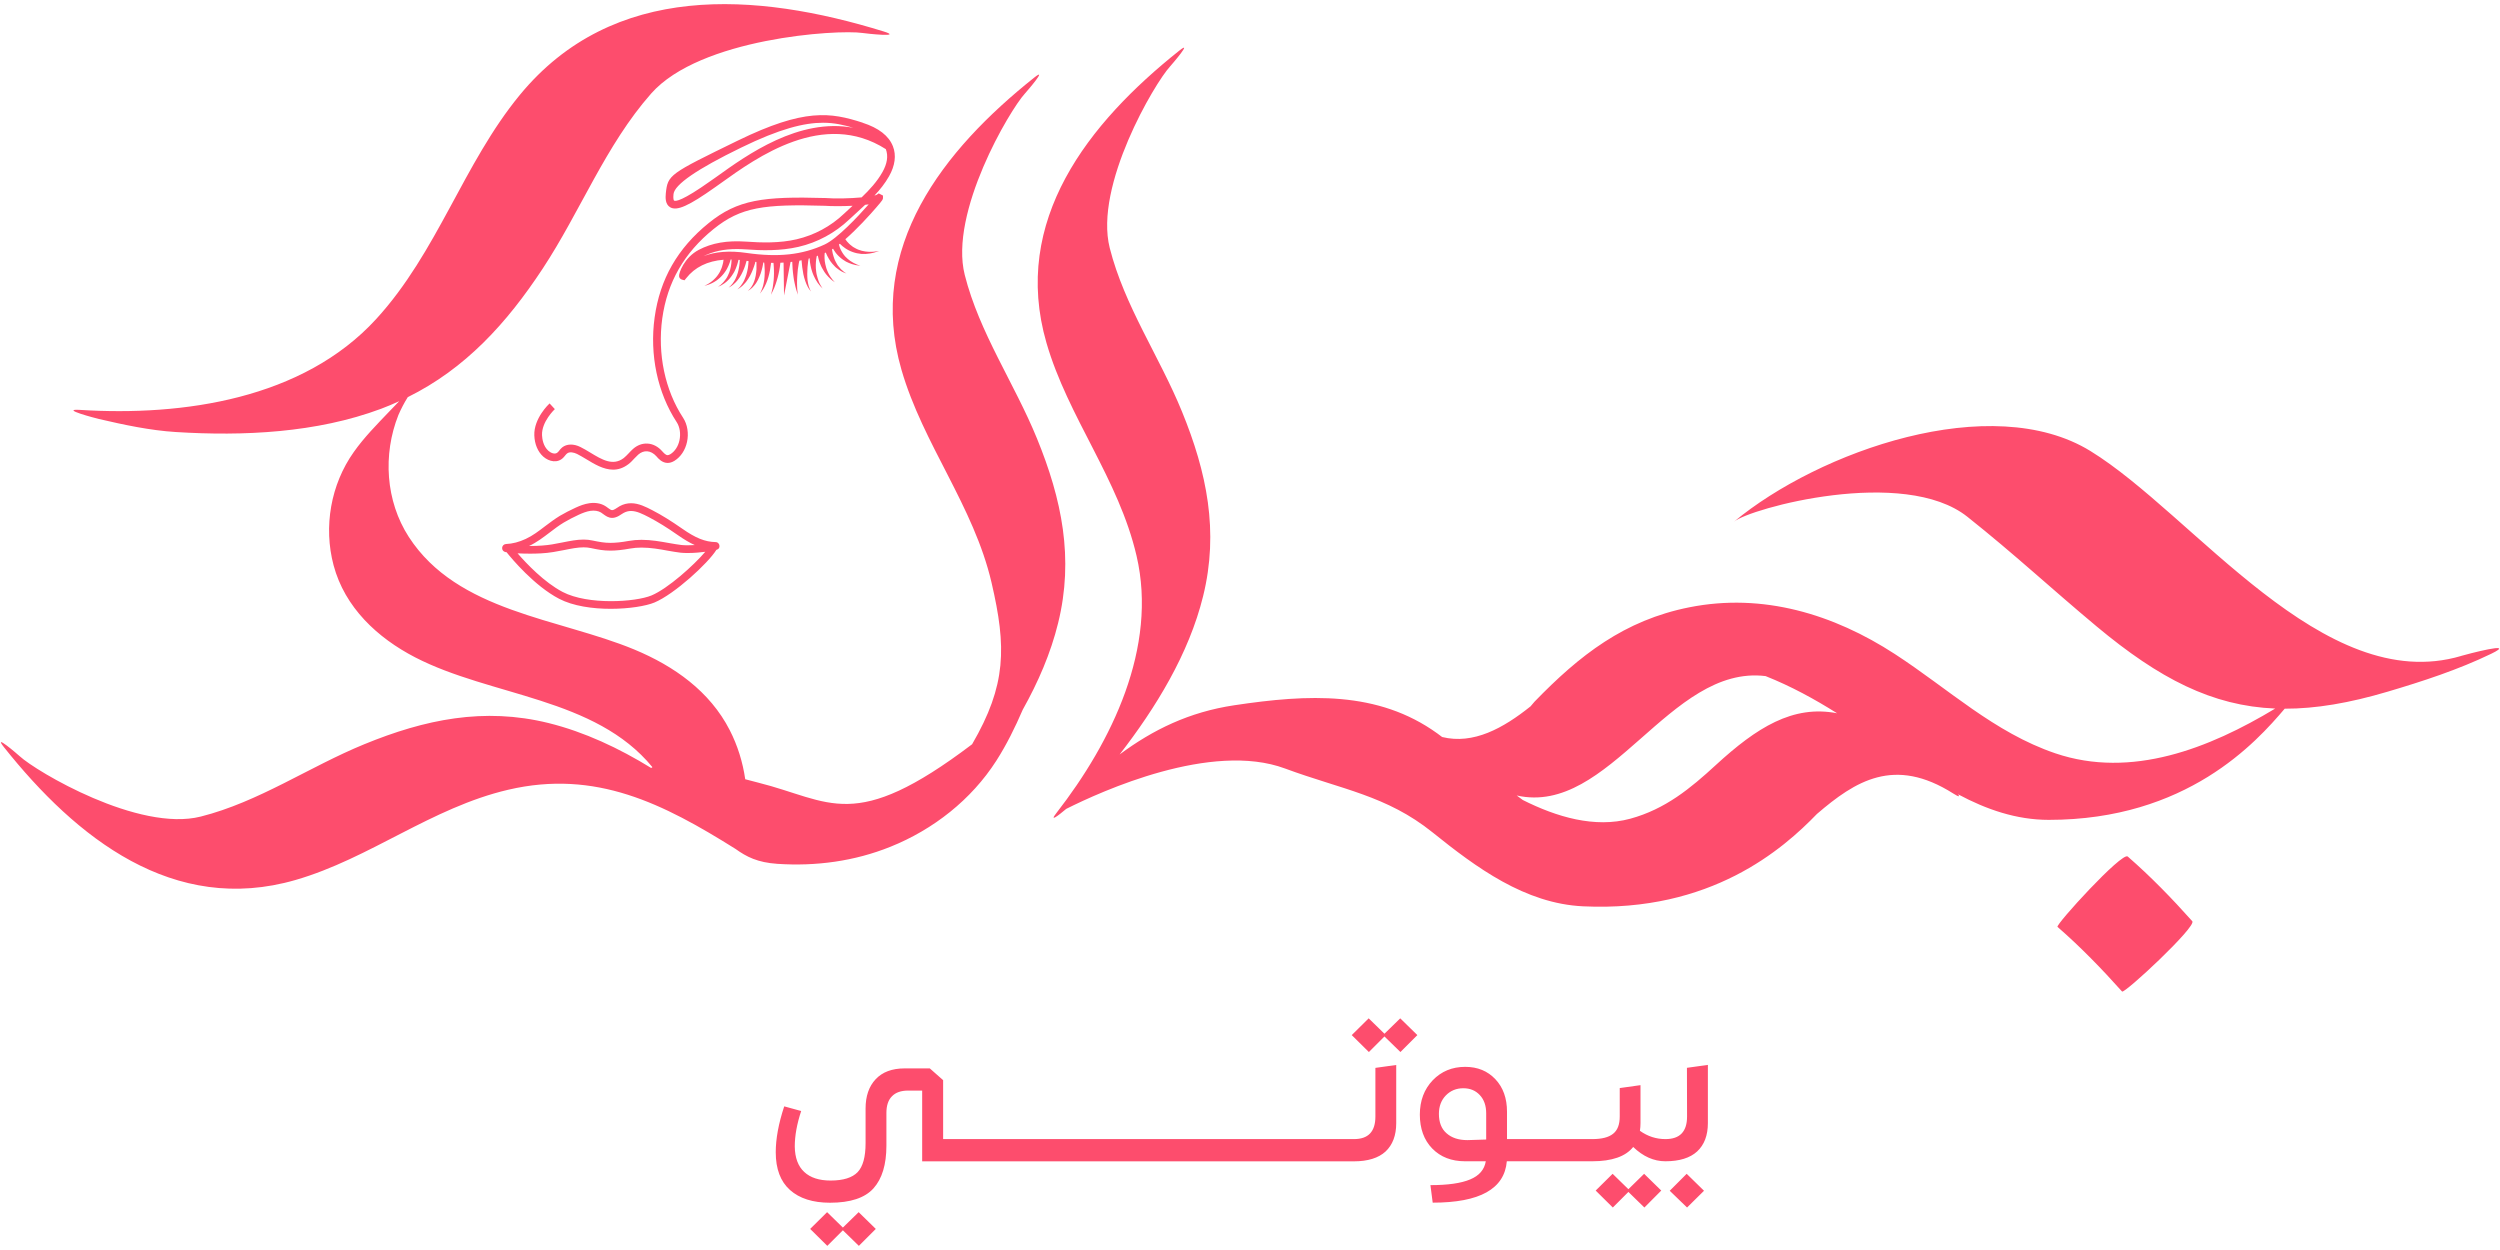 <svg version="1.1" viewBox="0 0 151 75" height="75px" width="150px" xmlns:xlink="http://www.w3.org/1999/xlink" xmlns="http://www.w3.org/2000/svg">
<g id="surface1">
<path d="M 128.516 51.484 C 128.168 51.188 124.137 55.617 124.273 55.734 C 125.66 56.938 126.949 58.27 128.172 59.637 C 128.309 59.793 132.695 55.707 132.414 55.391 C 131.191 54.02 129.902 52.691 128.516 51.484 Z M 101.898 67.191 C 101.898 68.098 101.465 68.551 100.598 68.551 C 100.594 68.551 100.594 68.555 100.59 68.555 C 100.59 68.555 100.59 68.551 100.586 68.551 C 100.035 68.551 99.523 68.387 99.051 68.051 C 99.074 67.898 99.086 67.742 99.086 67.586 L 99.086 65.293 L 97.832 65.469 L 97.832 67.188 C 97.832 67.672 97.699 68.02 97.43 68.23 C 97.164 68.445 96.746 68.551 96.184 68.551 C 96.18 68.551 96.18 68.555 96.176 68.555 C 96.172 68.555 96.172 68.551 96.172 68.551 L 91.023 68.551 L 91.023 66.898 C 91.023 66.086 90.789 65.43 90.32 64.934 C 89.852 64.438 89.246 64.188 88.5 64.188 C 87.711 64.188 87.059 64.457 86.535 65 C 86.02 65.543 85.758 66.234 85.758 67.074 C 85.758 67.91 86.008 68.609 86.508 69.121 C 87.008 69.633 87.668 69.891 88.488 69.891 L 89.742 69.891 C 89.66 70.395 89.344 70.762 88.797 70.988 C 88.25 71.219 87.449 71.332 86.398 71.332 L 86.535 72.391 C 89.379 72.391 90.871 71.559 91.012 69.891 L 96.172 69.891 C 97.363 69.891 98.188 69.602 98.645 69.027 C 99.242 69.602 99.891 69.891 100.586 69.891 C 101.438 69.891 102.078 69.691 102.508 69.297 C 102.938 68.898 103.156 68.328 103.156 67.586 L 103.156 64.07 L 101.891 64.246 L 101.898 67.188 Z M 89.766 68.578 C 89.715 68.578 89.539 68.582 89.25 68.594 C 88.961 68.605 88.754 68.613 88.629 68.613 C 88.102 68.613 87.684 68.477 87.375 68.203 C 87.062 67.934 86.91 67.539 86.91 67.027 C 86.91 66.57 87.051 66.199 87.332 65.91 C 87.613 65.625 87.965 65.48 88.383 65.48 C 88.801 65.48 89.129 65.621 89.383 65.895 C 89.641 66.172 89.766 66.539 89.766 66.996 Z M 52.105 7.16 C 50.164 6.535 48.59 6.277 44.555 8.246 C 40.414 10.266 40.336 10.305 40.215 11.426 C 40.188 11.703 40.18 12.094 40.48 12.27 C 40.887 12.508 41.598 12.191 43.199 11.055 C 43.312 10.977 43.43 10.895 43.551 10.805 C 45.719 9.25 49.742 6.359 53.504 8.758 C 53.66 9.168 53.59 9.637 53.293 10.156 C 52.973 10.723 52.523 11.211 52.043 11.672 C 51.348 11.738 50.438 11.758 49.859 11.711 L 49.844 11.711 C 46.098 11.602 44.555 11.805 42.805 13.223 C 40.926 14.742 39.859 16.609 39.539 18.926 C 39.227 21.176 39.715 23.48 40.871 25.246 C 41.062 25.539 41.125 25.949 41.039 26.348 C 40.961 26.711 40.762 27.012 40.496 27.18 C 40.426 27.223 40.367 27.242 40.32 27.242 C 40.219 27.242 40.105 27.125 39.996 27.004 C 39.754 26.727 39.441 26.562 39.117 26.543 C 38.801 26.523 38.5 26.633 38.238 26.863 C 38.145 26.945 38.059 27.035 37.98 27.121 C 37.875 27.23 37.777 27.336 37.672 27.418 C 37.02 27.914 36.355 27.512 35.652 27.086 C 35.457 26.969 35.254 26.844 35.059 26.75 C 34.645 26.543 34.23 26.555 33.957 26.773 C 33.879 26.836 33.82 26.91 33.77 26.977 C 33.746 27 33.727 27.027 33.703 27.055 C 33.527 27.246 33.25 27.09 33.125 26.98 C 32.809 26.699 32.75 26.266 32.738 26.035 C 32.707 25.219 33.504 24.469 33.512 24.461 L 33.195 24.117 C 33.156 24.152 32.234 25.016 32.273 26.051 C 32.293 26.582 32.484 27.035 32.812 27.328 C 33.164 27.641 33.703 27.754 34.051 27.363 C 34.078 27.332 34.105 27.301 34.133 27.266 C 34.172 27.219 34.211 27.168 34.25 27.141 C 34.402 27.016 34.668 27.078 34.852 27.168 C 35.027 27.254 35.211 27.367 35.41 27.484 C 35.891 27.777 36.449 28.117 37.031 28.117 C 37.336 28.117 37.645 28.023 37.953 27.789 C 38.094 27.684 38.207 27.559 38.316 27.441 C 38.395 27.359 38.469 27.281 38.547 27.211 C 38.711 27.066 38.898 26.996 39.086 27.008 C 39.285 27.02 39.484 27.129 39.645 27.309 C 39.762 27.449 39.988 27.703 40.309 27.711 C 40.453 27.715 40.594 27.672 40.746 27.578 C 41.121 27.34 41.387 26.938 41.496 26.445 C 41.609 25.93 41.52 25.383 41.262 24.988 C 40.164 23.316 39.707 21.129 40 18.988 C 40.305 16.797 41.316 15.027 43.098 13.586 C 44.746 12.254 46.152 12.07 49.824 12.18 C 50.188 12.207 50.848 12.211 51.496 12.18 C 51.484 12.191 51.473 12.199 51.461 12.211 C 51.297 12.359 51.137 12.512 50.977 12.66 C 50.176 13.422 49.188 13.953 48.117 14.203 C 47.082 14.445 45.992 14.41 45.059 14.344 C 43.91 14.266 43.004 14.422 42.207 14.84 C 41.324 15.305 40.996 16.242 41.016 16.43 C 41.023 16.527 41.09 16.609 41.184 16.637 L 41.344 16.68 L 41.445 16.555 C 41.969 15.887 42.73 15.516 43.703 15.438 C 43.699 15.461 43.699 15.488 43.691 15.516 C 43.688 15.57 43.676 15.625 43.66 15.684 C 43.648 15.742 43.629 15.805 43.609 15.867 C 43.586 15.93 43.566 15.996 43.531 16.059 C 43.52 16.094 43.504 16.125 43.488 16.156 L 43.434 16.25 C 43.398 16.316 43.352 16.367 43.309 16.43 C 43.27 16.488 43.215 16.535 43.168 16.586 C 43.121 16.641 43.066 16.68 43.02 16.723 C 42.973 16.766 42.918 16.797 42.871 16.832 C 42.824 16.859 42.785 16.895 42.742 16.914 C 42.703 16.934 42.664 16.953 42.637 16.969 C 42.578 17.004 42.543 17.02 42.543 17.02 C 42.543 17.02 42.578 17.008 42.645 16.988 C 42.676 16.98 42.715 16.969 42.762 16.953 C 42.809 16.941 42.855 16.914 42.91 16.895 C 42.961 16.871 43.023 16.848 43.082 16.812 C 43.137 16.777 43.203 16.746 43.262 16.703 C 43.32 16.656 43.391 16.613 43.445 16.559 C 43.504 16.504 43.566 16.453 43.617 16.391 L 43.699 16.297 C 43.723 16.266 43.75 16.234 43.773 16.199 C 43.824 16.137 43.859 16.066 43.902 16 C 43.938 15.934 43.973 15.867 44 15.801 C 44.031 15.734 44.055 15.672 44.074 15.613 C 44.102 15.543 44.117 15.477 44.133 15.422 C 44.148 15.422 44.168 15.422 44.184 15.422 C 44.184 15.449 44.184 15.477 44.184 15.512 C 44.18 15.609 44.168 15.727 44.145 15.848 C 44.133 15.91 44.121 15.973 44.102 16.035 C 44.082 16.098 44.066 16.164 44.039 16.227 C 44.016 16.289 43.988 16.352 43.957 16.41 C 43.941 16.438 43.93 16.469 43.91 16.5 C 43.895 16.527 43.875 16.555 43.859 16.582 C 43.824 16.637 43.785 16.684 43.746 16.73 C 43.73 16.754 43.711 16.777 43.691 16.797 C 43.672 16.816 43.652 16.836 43.633 16.855 C 43.598 16.891 43.562 16.926 43.531 16.953 C 43.496 16.98 43.465 17 43.441 17.02 C 43.391 17.059 43.363 17.078 43.363 17.078 C 43.363 17.078 43.395 17.062 43.453 17.035 C 43.48 17.023 43.516 17.008 43.555 16.988 C 43.594 16.969 43.633 16.938 43.68 16.91 C 43.703 16.895 43.727 16.883 43.754 16.863 C 43.773 16.848 43.801 16.828 43.824 16.809 C 43.875 16.77 43.926 16.727 43.973 16.676 C 43.996 16.652 44.023 16.625 44.047 16.602 C 44.07 16.574 44.094 16.543 44.117 16.516 C 44.164 16.461 44.207 16.398 44.246 16.336 C 44.293 16.273 44.324 16.207 44.363 16.141 C 44.395 16.074 44.426 16.008 44.453 15.941 C 44.504 15.809 44.547 15.684 44.574 15.57 C 44.586 15.527 44.594 15.484 44.602 15.445 C 44.629 15.445 44.656 15.449 44.684 15.449 C 44.684 15.477 44.68 15.5 44.68 15.527 C 44.676 15.578 44.672 15.629 44.668 15.684 C 44.66 15.742 44.652 15.801 44.645 15.859 C 44.637 15.922 44.621 15.98 44.609 16.047 C 44.598 16.109 44.578 16.172 44.562 16.234 C 44.539 16.297 44.523 16.359 44.496 16.422 C 44.473 16.48 44.449 16.539 44.422 16.594 C 44.391 16.648 44.367 16.707 44.332 16.75 C 44.301 16.797 44.273 16.844 44.242 16.883 C 44.207 16.922 44.18 16.957 44.152 16.988 C 44.125 17.02 44.098 17.039 44.074 17.062 C 44.031 17.102 44.008 17.125 44.008 17.125 C 44.008 17.125 44.035 17.109 44.086 17.078 C 44.113 17.062 44.148 17.047 44.18 17.023 C 44.215 16.996 44.254 16.965 44.293 16.934 C 44.336 16.902 44.375 16.859 44.418 16.82 C 44.465 16.777 44.5 16.727 44.547 16.676 C 44.59 16.625 44.625 16.566 44.668 16.512 C 44.703 16.453 44.738 16.391 44.777 16.328 C 44.809 16.266 44.844 16.199 44.871 16.137 C 44.898 16.074 44.93 16.008 44.953 15.945 C 44.977 15.883 44.996 15.824 45.016 15.766 C 45.039 15.707 45.051 15.648 45.066 15.598 C 45.078 15.562 45.086 15.531 45.094 15.504 C 45.133 15.508 45.172 15.512 45.211 15.52 C 45.211 15.547 45.211 15.574 45.207 15.602 C 45.199 15.703 45.191 15.816 45.172 15.941 C 45.152 16.062 45.121 16.191 45.086 16.32 C 45.062 16.383 45.047 16.449 45.02 16.508 C 44.996 16.57 44.973 16.633 44.945 16.688 C 44.914 16.742 44.891 16.801 44.855 16.848 C 44.824 16.895 44.797 16.945 44.766 16.98 C 44.734 17.023 44.703 17.059 44.68 17.09 C 44.652 17.121 44.625 17.148 44.602 17.168 C 44.559 17.211 44.535 17.234 44.535 17.234 C 44.535 17.234 44.562 17.215 44.613 17.184 C 44.641 17.168 44.672 17.148 44.707 17.121 C 44.742 17.094 44.777 17.062 44.82 17.031 C 44.863 17 44.898 16.953 44.941 16.91 C 44.988 16.867 45.027 16.816 45.07 16.766 C 45.113 16.715 45.148 16.652 45.191 16.594 C 45.23 16.535 45.262 16.473 45.301 16.41 C 45.367 16.281 45.43 16.152 45.477 16.023 C 45.527 15.898 45.566 15.773 45.598 15.672 C 45.605 15.633 45.613 15.598 45.621 15.566 C 45.645 15.566 45.664 15.57 45.688 15.57 C 45.688 15.605 45.691 15.641 45.691 15.684 C 45.695 15.781 45.695 15.895 45.691 16.016 C 45.688 16.078 45.684 16.141 45.672 16.203 C 45.668 16.27 45.656 16.332 45.645 16.398 C 45.633 16.461 45.617 16.523 45.602 16.586 C 45.582 16.648 45.566 16.711 45.543 16.77 C 45.52 16.824 45.5 16.883 45.473 16.93 C 45.441 16.98 45.418 17.027 45.391 17.07 C 45.359 17.109 45.332 17.148 45.309 17.18 C 45.285 17.211 45.254 17.234 45.234 17.258 C 45.191 17.301 45.168 17.324 45.168 17.324 C 45.168 17.324 45.195 17.305 45.246 17.273 C 45.273 17.254 45.309 17.238 45.336 17.211 C 45.371 17.18 45.406 17.152 45.445 17.117 C 45.484 17.078 45.52 17.035 45.562 16.988 C 45.602 16.945 45.637 16.891 45.676 16.836 C 45.711 16.781 45.742 16.719 45.777 16.66 C 45.809 16.594 45.84 16.531 45.867 16.465 C 45.895 16.398 45.922 16.332 45.945 16.266 C 45.969 16.199 45.988 16.133 46.004 16.07 C 46.043 15.941 46.066 15.816 46.086 15.711 C 46.094 15.676 46.098 15.641 46.102 15.605 C 46.121 15.605 46.141 15.609 46.156 15.609 C 46.16 15.637 46.164 15.668 46.168 15.699 C 46.188 15.902 46.199 16.172 46.18 16.438 C 46.172 16.574 46.156 16.707 46.129 16.832 C 46.121 16.895 46.102 16.953 46.09 17.012 C 46.074 17.066 46.055 17.121 46.039 17.168 C 46.023 17.219 46.004 17.262 45.988 17.301 C 45.973 17.34 45.953 17.371 45.941 17.398 C 45.914 17.453 45.898 17.484 45.898 17.484 C 45.898 17.484 45.922 17.457 45.957 17.41 C 45.977 17.387 46.004 17.355 46.023 17.32 C 46.047 17.285 46.078 17.246 46.105 17.203 C 46.129 17.156 46.16 17.105 46.188 17.051 C 46.215 16.996 46.246 16.941 46.27 16.879 C 46.324 16.754 46.371 16.621 46.41 16.484 C 46.492 16.207 46.539 15.922 46.562 15.707 C 46.566 15.68 46.57 15.652 46.57 15.625 C 46.621 15.625 46.668 15.629 46.719 15.629 C 46.719 15.66 46.723 15.691 46.727 15.727 C 46.734 15.777 46.738 15.832 46.738 15.891 C 46.742 15.949 46.746 16.008 46.746 16.07 C 46.746 16.199 46.754 16.336 46.742 16.469 C 46.738 16.539 46.734 16.605 46.73 16.672 C 46.727 16.742 46.715 16.805 46.707 16.871 C 46.695 16.934 46.688 16.996 46.68 17.055 C 46.676 17.082 46.672 17.113 46.668 17.141 C 46.66 17.168 46.656 17.191 46.648 17.219 C 46.602 17.422 46.57 17.555 46.57 17.555 C 46.57 17.555 46.629 17.43 46.719 17.238 C 46.73 17.215 46.742 17.191 46.754 17.164 C 46.766 17.137 46.773 17.109 46.785 17.082 C 46.805 17.023 46.828 16.965 46.852 16.902 C 46.875 16.84 46.898 16.777 46.914 16.711 C 46.934 16.641 46.953 16.574 46.973 16.508 C 47.016 16.367 47.035 16.23 47.066 16.098 C 47.078 16.031 47.09 15.969 47.098 15.906 C 47.105 15.848 47.117 15.789 47.121 15.734 C 47.125 15.695 47.129 15.656 47.133 15.621 C 47.199 15.617 47.266 15.613 47.328 15.609 L 47.355 17.594 L 47.75 15.574 C 47.785 15.57 47.816 15.566 47.852 15.562 C 47.852 15.582 47.852 15.605 47.855 15.629 C 47.855 15.742 47.867 15.867 47.875 16.004 C 47.891 16.141 47.898 16.285 47.922 16.43 C 47.934 16.5 47.945 16.574 47.953 16.645 C 47.965 16.715 47.98 16.785 47.996 16.852 C 48.027 16.98 48.047 17.105 48.082 17.211 C 48.145 17.414 48.188 17.551 48.188 17.551 C 48.188 17.551 48.176 17.41 48.152 17.199 C 48.141 17.094 48.148 16.965 48.141 16.836 C 48.141 16.77 48.141 16.699 48.145 16.633 C 48.148 16.562 48.152 16.492 48.156 16.422 C 48.16 16.281 48.184 16.141 48.191 16.012 C 48.211 15.883 48.227 15.762 48.246 15.66 C 48.258 15.598 48.27 15.543 48.281 15.496 C 48.324 15.484 48.371 15.477 48.418 15.469 C 48.418 15.484 48.418 15.504 48.418 15.52 C 48.434 15.738 48.465 16.027 48.523 16.312 C 48.535 16.383 48.559 16.453 48.574 16.523 C 48.59 16.59 48.613 16.66 48.637 16.723 C 48.656 16.785 48.684 16.848 48.707 16.906 C 48.73 16.961 48.758 17.016 48.781 17.062 C 48.809 17.109 48.836 17.152 48.855 17.188 C 48.879 17.227 48.902 17.254 48.922 17.277 C 48.961 17.328 48.984 17.355 48.984 17.355 C 48.984 17.355 48.969 17.324 48.941 17.27 C 48.926 17.242 48.91 17.211 48.895 17.168 C 48.883 17.129 48.863 17.082 48.848 17.035 C 48.836 16.984 48.824 16.93 48.809 16.871 C 48.801 16.812 48.789 16.754 48.777 16.688 C 48.773 16.625 48.766 16.559 48.762 16.492 C 48.762 16.426 48.754 16.355 48.758 16.289 C 48.758 16.012 48.785 15.738 48.812 15.535 C 48.824 15.473 48.832 15.414 48.844 15.367 C 48.863 15.359 48.883 15.355 48.902 15.352 C 48.902 15.371 48.902 15.387 48.906 15.406 C 48.91 15.465 48.914 15.523 48.922 15.586 C 48.93 15.652 48.945 15.719 48.957 15.785 C 48.973 15.855 48.984 15.926 49.004 15.996 C 49.027 16.066 49.043 16.137 49.07 16.207 L 49.109 16.309 C 49.125 16.344 49.137 16.375 49.152 16.41 C 49.18 16.477 49.215 16.539 49.246 16.602 C 49.277 16.66 49.312 16.715 49.348 16.77 C 49.363 16.793 49.379 16.82 49.395 16.844 C 49.414 16.867 49.434 16.891 49.449 16.91 C 49.48 16.953 49.512 16.992 49.539 17.027 C 49.57 17.059 49.594 17.086 49.617 17.105 C 49.66 17.152 49.684 17.18 49.684 17.18 C 49.684 17.18 49.664 17.148 49.633 17.094 C 49.617 17.07 49.598 17.035 49.574 17 C 49.555 16.965 49.531 16.918 49.508 16.875 C 49.496 16.852 49.484 16.824 49.473 16.801 C 49.465 16.773 49.453 16.746 49.441 16.719 C 49.422 16.664 49.398 16.605 49.383 16.543 C 49.363 16.48 49.344 16.418 49.332 16.352 C 49.324 16.32 49.32 16.285 49.312 16.254 L 49.297 16.152 C 49.285 16.086 49.285 16.02 49.277 15.953 C 49.273 15.887 49.273 15.82 49.273 15.758 C 49.277 15.695 49.277 15.633 49.281 15.578 C 49.285 15.52 49.293 15.465 49.297 15.418 C 49.309 15.336 49.32 15.27 49.332 15.215 C 49.355 15.207 49.375 15.199 49.398 15.191 C 49.402 15.207 49.402 15.219 49.406 15.234 C 49.426 15.344 49.461 15.469 49.504 15.598 C 49.527 15.66 49.551 15.727 49.582 15.793 C 49.609 15.855 49.641 15.922 49.68 15.984 C 49.711 16.047 49.75 16.105 49.789 16.168 C 49.824 16.227 49.871 16.277 49.91 16.332 C 49.949 16.383 49.996 16.43 50.035 16.473 C 50.074 16.516 50.117 16.555 50.156 16.59 C 50.195 16.625 50.227 16.656 50.262 16.684 C 50.297 16.707 50.324 16.73 50.352 16.746 C 50.398 16.781 50.426 16.801 50.426 16.801 C 50.426 16.801 50.402 16.777 50.363 16.73 C 50.344 16.711 50.32 16.684 50.293 16.652 C 50.266 16.621 50.242 16.582 50.211 16.539 C 50.18 16.5 50.148 16.457 50.121 16.406 C 50.094 16.355 50.059 16.309 50.035 16.25 C 50.012 16.191 49.977 16.137 49.957 16.074 C 49.934 16.016 49.91 15.957 49.895 15.891 C 49.875 15.828 49.859 15.766 49.848 15.703 C 49.832 15.645 49.828 15.582 49.816 15.523 C 49.805 15.402 49.797 15.293 49.801 15.199 C 49.801 15.133 49.805 15.074 49.812 15.031 C 49.832 15.02 49.852 15.012 49.875 15.004 C 49.879 15.016 49.887 15.031 49.895 15.047 C 49.934 15.145 49.988 15.25 50.051 15.359 C 50.082 15.414 50.117 15.469 50.152 15.523 C 50.195 15.578 50.23 15.633 50.277 15.684 C 50.32 15.734 50.363 15.785 50.41 15.828 C 50.434 15.852 50.457 15.875 50.48 15.898 C 50.504 15.918 50.531 15.938 50.555 15.957 C 50.602 15.996 50.648 16.031 50.695 16.062 C 50.742 16.094 50.785 16.121 50.832 16.145 C 50.875 16.164 50.914 16.188 50.949 16.203 C 50.984 16.219 51.016 16.23 51.043 16.238 C 51.094 16.258 51.125 16.27 51.125 16.27 C 51.125 16.27 51.098 16.254 51.055 16.223 C 51.031 16.207 51.004 16.188 50.973 16.168 C 50.941 16.145 50.91 16.113 50.875 16.082 C 50.836 16.055 50.801 16.02 50.766 15.98 C 50.73 15.941 50.691 15.898 50.66 15.852 C 50.645 15.832 50.625 15.809 50.605 15.785 C 50.59 15.762 50.574 15.734 50.559 15.711 C 50.527 15.66 50.5 15.605 50.473 15.555 C 50.441 15.504 50.422 15.445 50.398 15.391 C 50.379 15.336 50.359 15.281 50.344 15.23 C 50.309 15.121 50.285 15.02 50.273 14.934 C 50.266 14.887 50.258 14.848 50.254 14.809 C 50.273 14.797 50.297 14.785 50.316 14.77 C 50.328 14.793 50.344 14.816 50.359 14.844 C 50.387 14.895 50.426 14.941 50.461 14.996 C 50.504 15.047 50.539 15.102 50.59 15.152 C 50.613 15.176 50.637 15.203 50.664 15.227 C 50.691 15.25 50.719 15.277 50.746 15.301 C 50.797 15.352 50.859 15.391 50.914 15.434 C 50.977 15.477 51.039 15.512 51.098 15.551 C 51.16 15.582 51.227 15.609 51.285 15.637 C 51.348 15.66 51.406 15.684 51.465 15.703 C 51.52 15.723 51.578 15.734 51.625 15.746 C 51.676 15.758 51.723 15.773 51.766 15.773 C 51.809 15.781 51.844 15.785 51.875 15.789 C 51.934 15.797 51.965 15.805 51.965 15.805 C 51.965 15.805 51.934 15.793 51.879 15.77 C 51.852 15.762 51.816 15.75 51.777 15.734 C 51.738 15.723 51.695 15.699 51.652 15.676 C 51.605 15.652 51.555 15.633 51.508 15.602 C 51.457 15.574 51.406 15.539 51.355 15.508 C 51.305 15.469 51.258 15.43 51.207 15.391 C 51.16 15.348 51.109 15.305 51.066 15.258 C 51.027 15.207 50.98 15.164 50.945 15.109 C 50.93 15.086 50.91 15.059 50.895 15.035 C 50.879 15.008 50.863 14.984 50.848 14.957 C 50.816 14.91 50.797 14.855 50.77 14.809 C 50.75 14.762 50.727 14.715 50.715 14.672 C 50.695 14.613 50.684 14.559 50.672 14.516 C 50.691 14.5 50.711 14.488 50.73 14.473 C 50.77 14.516 50.82 14.562 50.879 14.613 C 50.93 14.656 50.992 14.699 51.055 14.746 C 51.121 14.785 51.191 14.836 51.266 14.871 C 51.305 14.887 51.344 14.906 51.383 14.926 C 51.422 14.941 51.465 14.957 51.504 14.973 C 51.586 15.008 51.676 15.023 51.762 15.047 C 51.848 15.066 51.934 15.074 52.02 15.086 C 52.105 15.086 52.188 15.086 52.27 15.09 C 52.348 15.082 52.426 15.074 52.5 15.066 C 52.574 15.059 52.641 15.039 52.703 15.027 C 52.766 15.016 52.82 15.004 52.867 14.984 C 52.918 14.969 52.961 14.957 52.996 14.945 C 53.062 14.922 53.102 14.91 53.102 14.91 C 53.102 14.91 53.062 14.914 52.988 14.926 C 52.953 14.93 52.91 14.938 52.859 14.941 C 52.812 14.953 52.754 14.953 52.691 14.957 C 52.629 14.957 52.566 14.961 52.496 14.961 C 52.426 14.953 52.352 14.949 52.277 14.941 C 52.203 14.93 52.129 14.914 52.051 14.898 C 51.977 14.871 51.902 14.852 51.828 14.824 C 51.758 14.789 51.684 14.762 51.621 14.719 C 51.59 14.699 51.555 14.684 51.523 14.664 C 51.496 14.641 51.465 14.621 51.438 14.598 C 51.379 14.559 51.328 14.508 51.281 14.465 C 51.238 14.418 51.191 14.375 51.156 14.332 C 51.117 14.285 51.086 14.238 51.059 14.199 C 51.426 13.879 51.789 13.516 52.094 13.199 C 52.473 12.801 52.785 12.449 52.934 12.273 C 53.328 11.816 53.328 11.797 53.332 11.707 L 53.332 11.562 L 53.074 11.43 L 52.965 11.508 C 52.93 11.527 52.883 11.543 52.816 11.562 C 53.152 11.207 53.457 10.824 53.699 10.395 C 54.062 9.754 54.145 9.129 53.934 8.59 C 53.688 7.953 53.07 7.477 52.102 7.164 Z M 43.281 10.426 C 43.156 10.512 43.043 10.598 42.93 10.672 C 41.195 11.906 40.805 11.918 40.715 11.867 C 40.695 11.855 40.648 11.762 40.68 11.473 C 40.742 10.898 42.102 9.961 44.762 8.668 C 47.109 7.52 48.582 7.164 49.711 7.164 C 50.41 7.164 50.977 7.301 51.539 7.469 C 48.258 6.852 45.125 9.102 43.281 10.426 Z M 49.812 14.516 C 48.461 15.145 47.004 15.305 45.086 15.027 C 44.078 14.879 43.215 14.945 42.5 15.219 C 43.074 14.934 43.723 14.793 44.508 14.793 C 44.676 14.793 44.848 14.801 45.031 14.812 C 45.996 14.883 47.133 14.914 48.227 14.66 C 49.375 14.395 50.438 13.82 51.301 13 C 51.457 12.852 51.617 12.707 51.781 12.559 C 51.938 12.414 52.094 12.27 52.254 12.121 C 52.328 12.113 52.398 12.102 52.469 12.094 C 51.812 12.844 50.566 14.164 49.812 14.516 Z M 148.664 39.367 C 140.324 41.844 132.504 30.832 126.262 26.992 C 120.277 23.316 109.867 27 104.73 31.262 C 105.707 30.449 114.992 27.91 118.832 30.965 C 121.715 33.258 123.82 35.234 126.637 37.586 C 130.422 40.742 133.617 42.391 137.422 42.547 C 133.445 44.945 128.738 46.809 124.141 45.25 C 120.449 43.996 117.668 41.344 114.449 39.254 C 110.742 36.844 106.477 35.547 102.039 36.43 C 98.113 37.211 95.414 39.316 92.684 42.133 C 92.637 42.18 92.551 42.285 92.445 42.414 C 90.789 43.738 88.996 44.73 87.105 44.266 C 87.008 44.191 86.91 44.117 86.812 44.047 C 83.223 41.465 79.02 41.676 74.547 42.348 C 71.82 42.758 69.648 43.82 67.625 45.32 C 69.805 42.508 71.809 39.25 72.668 35.758 C 73.633 31.848 72.891 28.273 71.391 24.609 C 70.035 21.285 67.914 18.234 67.027 14.723 C 66.078 10.961 69.75 4.766 70.664 3.773 C 70.777 3.648 72.102 2.109 71.219 2.816 C 65.746 7.176 61.066 13.066 63.207 20.461 C 64.504 24.945 67.57 28.676 68.648 33.324 C 69.938 38.859 67.145 44.562 63.82 48.84 C 63.324 49.473 63.953 48.984 64.402 48.605 C 66.52 47.543 73.168 44.516 77.617 46.168 C 81.012 47.426 83.75 47.793 86.523 50.023 C 89.164 52.148 92.109 54.328 95.625 54.492 C 103.352 54.859 107.707 51.02 109.742 48.914 C 112.062 46.922 114.414 45.418 117.98 47.68 C 118.34 47.91 118.375 47.871 118.27 47.727 C 119.969 48.637 121.785 49.27 123.746 49.27 C 132.078 49.27 136.277 44.582 137.996 42.555 C 139.867 42.559 141.895 42.215 144.215 41.527 C 146.324 40.902 148.484 40.199 150.469 39.238 C 152.137 38.43 148.934 39.285 148.668 39.363 Z M 103.633 45.961 C 102.105 47.367 100.586 48.621 98.473 49.199 C 96.324 49.785 94.012 49.094 91.977 48.07 C 91.852 47.98 91.73 47.891 91.609 47.797 C 97.23 49.066 100.84 39.871 106.641 40.586 C 108.172 41.195 109.59 41.969 110.961 42.832 C 108.293 42.312 106.109 43.688 103.633 45.961 Z M 43.215 32.492 C 42.582 32.477 42.016 32.25 41.203 31.68 C 40.535 31.215 39.965 30.859 39.398 30.566 C 39.012 30.367 38.578 30.145 38.117 30.145 C 37.879 30.145 37.648 30.203 37.434 30.32 C 37.379 30.352 37.328 30.387 37.273 30.422 C 37.195 30.473 37.117 30.523 37.043 30.551 C 37.016 30.559 36.992 30.562 36.973 30.562 C 36.902 30.562 36.836 30.512 36.727 30.434 C 36.672 30.391 36.605 30.34 36.535 30.301 C 36.277 30.148 35.941 30.094 35.598 30.145 C 35.297 30.188 35.02 30.297 34.766 30.414 C 34.434 30.566 34.109 30.734 33.809 30.91 C 33.496 31.102 33.207 31.32 32.926 31.531 C 32.539 31.828 32.176 32.105 31.754 32.301 C 31.355 32.488 30.953 32.594 30.559 32.609 C 30.434 32.617 30.336 32.715 30.328 32.84 C 30.32 32.965 30.406 33.074 30.531 33.094 C 30.551 33.098 30.574 33.102 30.598 33.105 C 30.898 33.484 32.277 35.137 33.766 35.914 C 34.617 36.359 35.797 36.523 36.891 36.523 C 37.984 36.523 39.02 36.355 39.531 36.141 C 40.742 35.633 42.766 33.773 43.27 32.961 C 43.406 32.918 43.457 32.852 43.457 32.73 C 43.457 32.613 43.367 32.492 43.215 32.492 Z M 33.211 31.906 C 33.48 31.699 33.758 31.488 34.051 31.312 C 34.336 31.145 34.641 30.984 34.957 30.84 C 35.18 30.738 35.422 30.641 35.664 30.605 C 35.902 30.57 36.133 30.605 36.297 30.703 C 36.348 30.734 36.395 30.77 36.445 30.809 C 36.578 30.906 36.746 31.031 36.973 31.031 C 37.043 31.031 37.121 31.02 37.195 30.992 C 37.324 30.949 37.434 30.879 37.527 30.816 C 37.574 30.785 37.617 30.758 37.66 30.734 C 37.809 30.652 37.957 30.613 38.113 30.613 C 38.461 30.613 38.828 30.801 39.191 30.988 C 39.73 31.27 40.281 31.609 40.934 32.066 C 41.316 32.332 41.648 32.531 41.965 32.672 C 41.676 32.691 41.375 32.691 41.156 32.668 C 40.934 32.641 40.684 32.598 40.418 32.551 C 39.91 32.461 39.34 32.355 38.746 32.355 C 38.473 32.355 38.219 32.379 37.977 32.422 C 37.523 32.504 37.172 32.539 36.871 32.539 C 36.496 32.539 36.211 32.484 35.793 32.398 C 35.617 32.359 35.441 32.34 35.25 32.34 C 34.844 32.34 34.434 32.422 33.961 32.516 C 33.762 32.555 33.559 32.594 33.336 32.633 C 32.988 32.691 32.535 32.727 32.023 32.727 C 32 32.727 31.98 32.727 31.957 32.727 C 32.422 32.508 32.82 32.203 33.211 31.906 Z M 39.352 35.715 C 38.383 36.117 35.52 36.305 33.984 35.504 C 32.875 34.926 31.797 33.789 31.262 33.172 C 31.492 33.184 31.75 33.191 32.023 33.191 C 32.398 33.191 32.941 33.176 33.414 33.094 C 33.641 33.055 33.852 33.016 34.055 32.977 C 34.5 32.887 34.891 32.809 35.25 32.809 C 35.406 32.809 35.555 32.824 35.695 32.855 C 36.133 32.949 36.453 33.008 36.871 33.008 C 37.203 33.008 37.582 32.969 38.059 32.883 C 38.277 32.844 38.5 32.824 38.75 32.824 C 39.301 32.824 39.852 32.922 40.336 33.012 C 40.609 33.059 40.867 33.105 41.109 33.133 C 41.238 33.148 41.387 33.152 41.547 33.152 C 41.938 33.152 42.34 33.113 42.598 33.078 C 41.906 33.895 40.344 35.297 39.352 35.715 Z M 53.781 50.895 C 56.371 49.855 58.668 48.055 60.18 45.695 C 60.797 44.73 61.312 43.688 61.773 42.617 C 62.703 40.957 63.465 39.203 63.91 37.383 C 64.875 33.473 64.133 29.902 62.633 26.234 C 61.277 22.91 59.156 19.863 58.27 16.352 C 57.32 12.59 60.992 6.391 61.906 5.398 C 62.02 5.273 63.344 3.738 62.461 4.441 C 56.988 8.801 52.309 14.691 54.449 22.086 C 55.746 26.574 58.812 30.305 59.891 34.949 C 60.797 38.844 60.793 41.129 58.715 44.703 C 51.551 50.129 50.184 48.117 45.777 47.016 C 45.484 46.945 45.234 46.879 45.012 46.816 C 44.863 45.789 44.555 44.785 44.078 43.855 C 42.875 41.5 40.711 39.98 38.32 38.984 C 33.754 37.086 27.637 36.727 24.691 32.18 C 23.289 30.012 23.117 27.199 24.062 24.82 C 24.227 24.441 24.414 24.082 24.629 23.738 C 28.102 22.02 30.594 19.293 32.777 15.977 C 35.055 12.523 36.574 8.523 39.332 5.398 C 42.289 2.047 50.562 1.52 52.098 1.742 C 52.289 1.773 54.609 2.031 53.367 1.648 C 45.668 -0.73 37.031 -1.359 31.398 5.484 C 27.98 9.637 26.43 14.977 22.715 19.027 C 18.293 23.855 11.059 24.898 4.84 24.508 C 3.539 24.426 5.793 25.016 5.984 25.059 C 7.492 25.41 9.059 25.746 10.609 25.844 C 14.707 26.102 19.125 25.895 23.016 24.441 C 23.395 24.301 23.754 24.145 24.113 23.98 C 23.906 24.188 23.703 24.398 23.508 24.609 C 22.766 25.387 21.988 26.172 21.367 27.055 C 19.977 29.012 19.531 31.566 20.148 33.891 C 20.828 36.441 22.793 38.273 25.074 39.453 C 29.672 41.828 35.941 41.863 39.406 46.086 L 39.332 46.137 C 37.391 44.941 35.305 43.961 33.133 43.422 C 29.227 42.457 25.66 43.203 22 44.703 C 18.68 46.062 15.637 48.184 12.129 49.07 C 8.375 50.023 2.188 46.344 1.195 45.43 C 1.07 45.316 -0.465 43.992 0.238 44.879 C 4.594 50.355 10.473 55.043 17.859 52.898 C 22.336 51.602 26.062 48.531 30.703 47.449 C 35.996 46.215 40.07 48.297 44.422 51.023 C 45.094 51.504 45.754 51.844 46.953 51.926 C 49.281 52.082 51.609 51.77 53.781 50.895 Z M 100.852 71.672 L 101.898 72.684 L 102.922 71.672 L 101.875 70.648 Z M 83.621 62.188 L 82.668 61.258 L 81.645 62.27 L 82.68 63.293 L 83.621 62.352 L 84.586 63.293 L 85.609 62.27 L 84.574 61.258 Z M 98.355 71.578 L 97.402 70.648 L 96.379 71.66 L 97.414 72.684 L 98.355 71.742 L 99.32 72.684 L 100.34 71.66 L 99.305 70.648 Z M 83.074 67.191 C 83.074 68.098 82.645 68.551 81.785 68.551 L 80.867 68.551 C 80.867 68.551 80.863 68.555 80.859 68.555 C 80.859 68.555 80.859 68.551 80.855 68.551 L 56.965 68.551 L 56.965 64.992 L 56.16 64.281 L 54.641 64.281 C 53.879 64.281 53.297 64.5 52.891 64.934 C 52.484 65.367 52.281 65.957 52.281 66.703 L 52.281 68.797 C 52.281 69.629 52.121 70.211 51.801 70.547 C 51.477 70.883 50.934 71.055 50.168 71.055 C 49.477 71.055 48.945 70.883 48.574 70.535 C 48.203 70.191 48.012 69.676 48.004 68.996 C 48.004 68.352 48.133 67.637 48.391 66.855 L 47.367 66.574 C 47.023 67.613 46.855 68.539 46.855 69.344 C 46.855 70.355 47.141 71.113 47.715 71.625 C 48.289 72.137 49.094 72.395 50.133 72.395 C 51.363 72.395 52.238 72.105 52.758 71.527 C 53.277 70.949 53.539 70.09 53.539 68.949 L 53.539 66.973 C 53.539 66.527 53.648 66.195 53.875 65.965 C 54.098 65.734 54.426 65.621 54.852 65.621 L 55.699 65.621 L 55.699 69.895 L 81.773 69.895 C 82.617 69.895 83.258 69.695 83.688 69.301 C 84.113 68.902 84.332 68.332 84.332 67.59 L 84.332 64.074 L 83.074 64.25 Z M 50.91 73.895 L 49.957 72.965 L 48.934 73.977 L 49.969 75 L 50.91 74.059 L 51.875 75 L 52.898 73.977 L 51.863 72.965 Z M 50.91 73.895" style="stroke:none;fill-rule:nonzero;fill:rgb(99.216%,30.196%,42.745%);fill-opacity:1;"></path>
</g>
</svg>
